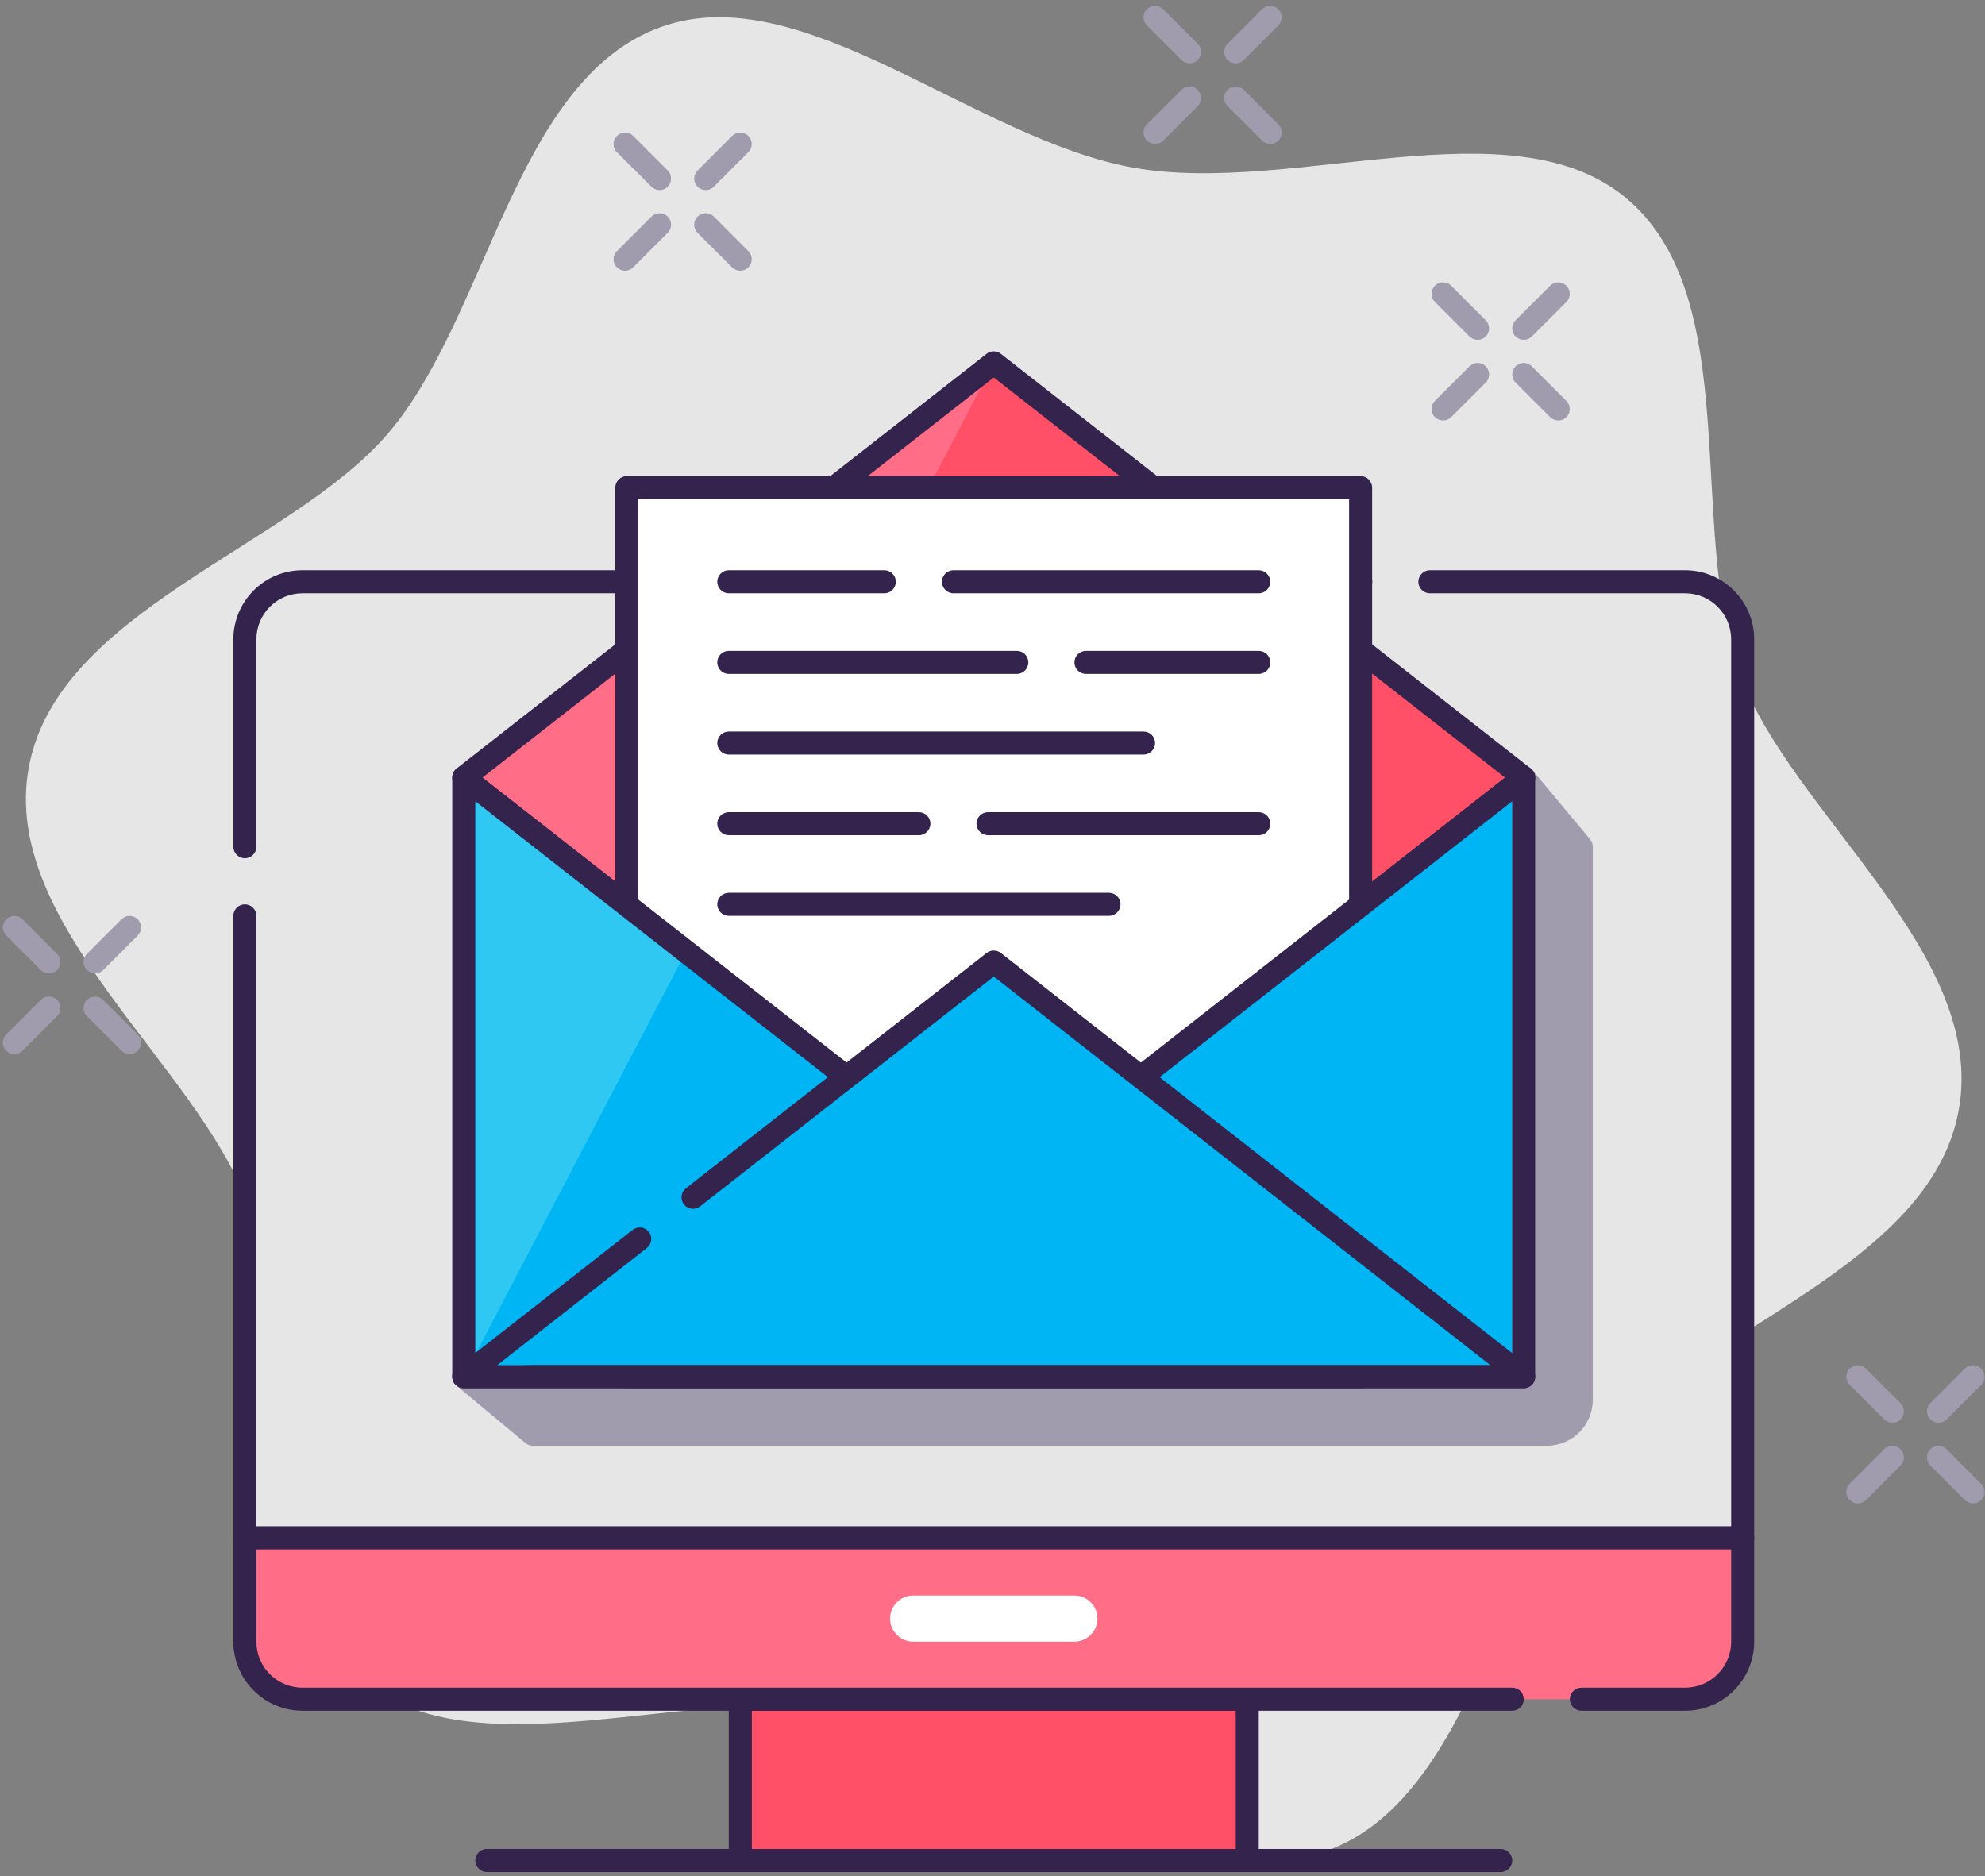 <svg xmlns="http://www.w3.org/2000/svg" width="201" height="190" viewBox="0 0 201 190" fill="none"><rect x="0" y="0" width="201" height="190" fill="#808080" stroke="none"/><g clip-path="url(#clip0_316_1275)"><path d="M176.135 68.179C170.78 53.549 176.695 30.122 164.679 20.077C153.035 10.335 130.892 19.844 114.792 16.985C98.704 14.127 81.285 -2.405 66.947 2.729C52.142 8.025 49.459 32.012 39.297 43.889C29.439 55.415 5.802 61.832 2.909 77.745C0.015 93.659 19.93 107.81 25.11 121.997C30.465 136.627 24.55 160.054 36.567 170.099C48.21 179.84 70.354 170.332 86.454 173.19C102.554 176.049 119.96 192.569 134.31 187.447C149.115 182.15 151.799 158.164 161.96 146.287C171.807 134.772 195.455 128.355 198.337 112.43C201.23 96.505 181.327 82.354 176.135 68.179Z" fill="#E6E6E6"></path><path d="M176.462 155.749H24.795V64.749C24.795 61.529 27.409 58.916 30.629 58.916H170.629C173.849 58.916 176.462 61.529 176.462 64.749V155.749Z" fill="#E6E6E6"></path><path d="M24.796 86.915C24.154 86.915 23.629 86.39 23.629 85.749V64.749C23.629 60.887 26.767 57.748 30.629 57.748H137.787C138.429 57.748 138.954 58.273 138.954 58.915C138.954 59.557 138.429 60.082 137.787 60.082H30.629C28.051 60.082 25.962 62.17 25.962 64.749V85.749C25.962 86.39 25.437 86.915 24.796 86.915Z" fill="#34234D"></path><path d="M176.462 156.915H24.796C24.154 156.915 23.629 156.39 23.629 155.749V92.749C23.629 92.107 24.154 91.582 24.796 91.582C25.437 91.582 25.962 92.107 25.962 92.749V154.582H175.296V64.749C175.296 62.17 173.207 60.082 170.629 60.082H144.787C144.146 60.082 143.621 59.557 143.621 58.915C143.621 58.273 144.146 57.748 144.787 57.748H170.629C174.491 57.748 177.629 60.887 177.629 64.749V155.749C177.629 156.39 177.104 156.915 176.462 156.915Z" fill="#34234D"></path><path d="M53.962 145.249H156.629C158.565 145.249 160.129 143.685 160.129 141.749V85.749L154.295 78.749L46.962 139.415L53.962 145.249Z" fill="#A09CAD"></path><path d="M156.629 146.415H53.962C53.694 146.415 53.425 146.322 53.215 146.147L46.215 140.314C45.924 140.069 45.772 139.695 45.795 139.31C45.83 138.925 46.052 138.587 46.379 138.4L153.712 77.734C154.202 77.454 154.82 77.57 155.182 78.002L161.015 85.002C161.19 85.212 161.284 85.48 161.284 85.749V141.749C161.295 144.327 159.207 146.415 156.629 146.415ZM54.382 144.082H156.629C157.912 144.082 158.962 143.032 158.962 141.749V86.169L154.027 80.242L49.015 139.602L54.382 144.082Z" fill="#A09CAD"></path><path d="M126.295 172.082H74.962V188.415H126.295V172.082Z" fill="#FF5067"></path><path d="M126.295 189.582H74.962C74.32 189.582 73.795 189.057 73.795 188.416V172.082C73.795 171.441 74.32 170.916 74.962 170.916H126.295C126.937 170.916 127.462 171.441 127.462 172.082V188.416C127.462 189.057 126.937 189.582 126.295 189.582ZM76.129 187.249H125.129V173.249H76.129V187.249Z" fill="#34234D"></path><path d="M170.629 172.082H30.629C27.409 172.082 24.795 169.469 24.795 166.249V155.749H176.462V166.249C176.462 169.469 173.849 172.082 170.629 172.082Z" fill="#FF6E86"></path><path d="M170.629 173.249H160.129C159.487 173.249 158.962 172.724 158.962 172.082C158.962 171.44 159.487 170.915 160.129 170.915H170.629C173.207 170.915 175.296 168.827 175.296 166.249V156.915H25.962V166.249C25.962 168.827 28.051 170.915 30.629 170.915H153.129C153.771 170.915 154.296 171.44 154.296 172.082C154.296 172.724 153.771 173.249 153.129 173.249H30.629C26.767 173.249 23.629 170.11 23.629 166.249V155.749C23.629 155.107 24.154 154.582 24.796 154.582H176.462C177.104 154.582 177.629 155.107 177.629 155.749V166.249C177.629 170.11 174.491 173.249 170.629 173.249Z" fill="#34234D"></path><path d="M151.962 189.582H49.296C48.654 189.582 48.129 189.057 48.129 188.415C48.129 187.774 48.654 187.249 49.296 187.249H151.962C152.604 187.249 153.129 187.774 153.129 188.415C153.129 189.057 152.604 189.582 151.962 189.582Z" fill="#34234D"></path><path d="M108.796 166.249H92.462C91.179 166.249 90.129 165.199 90.129 163.915C90.129 162.632 91.179 161.582 92.462 161.582H108.796C110.079 161.582 111.129 162.632 111.129 163.915C111.129 165.199 110.079 166.249 108.796 166.249Z" fill="white"></path><path d="M100.629 36.748L46.962 78.749L100.629 120.749L154.295 78.749L100.629 36.748Z" fill="#FF6E86"></path><path d="M100.629 36.748L69.467 96.365L100.629 120.749L154.296 78.749L100.629 36.748Z" fill="#FF5067"></path><path d="M100.629 121.915C100.372 121.915 100.115 121.834 99.905 121.67L46.239 79.67C45.959 79.449 45.795 79.11 45.795 78.749C45.795 78.387 45.959 78.049 46.239 77.827L99.905 35.827C100.325 35.5 100.92 35.5 101.34 35.827L155.007 77.827C155.299 78.049 155.462 78.387 155.462 78.749C155.462 79.11 155.299 79.449 155.019 79.67L101.352 121.67C101.142 121.834 100.885 121.915 100.629 121.915ZM48.852 78.749L100.629 119.267L152.405 78.749L100.629 38.23L48.852 78.749Z" fill="#34234D"></path><path d="M137.775 49.384H63.47V139.415H137.775V49.384Z" fill="white"></path><path d="M137.787 140.582H63.47C62.829 140.582 62.304 140.057 62.304 139.416V49.384C62.304 48.742 62.829 48.217 63.47 48.217H137.775C138.417 48.217 138.942 48.742 138.942 49.384V139.416C138.954 140.057 138.429 140.582 137.787 140.582ZM64.637 138.249H136.609V50.551H64.637V138.249Z" fill="#34234D"></path><path d="M100.629 120.749L46.962 78.749V139.415H154.295V78.749L100.629 120.749Z" fill="#2FC8F2"></path><path d="M100.629 120.749L69.467 96.365L46.962 139.415H154.295V78.749L100.629 120.749Z" fill="#00B5F4"></path><path d="M154.295 140.582H46.962C46.32 140.582 45.795 140.057 45.795 139.416V78.749C45.795 78.305 46.052 77.897 46.449 77.699C46.845 77.501 47.324 77.559 47.674 77.827L100.629 119.267L153.572 77.827C153.922 77.547 154.4 77.501 154.797 77.699C155.194 77.897 155.45 78.305 155.45 78.749V139.416C155.462 140.057 154.937 140.582 154.295 140.582ZM48.129 138.249H153.129V81.141L101.352 121.671C100.932 121.997 100.337 121.997 99.917 121.671L48.129 81.141V138.249Z" fill="#34234D"></path><path d="M100.629 97.415L142.967 130.549L47.86 138.716L100.629 97.415Z" fill="#00B5F4"></path><path d="M154.296 140.582H46.962C46.461 140.582 46.017 140.267 45.854 139.8C45.691 139.334 45.842 138.809 46.239 138.505L64.066 124.552C64.567 124.155 65.302 124.249 65.699 124.75C66.096 125.264 66.002 125.987 65.501 126.384L50.346 138.249H150.912L100.629 98.897L70.891 122.172C70.377 122.569 69.654 122.475 69.257 121.974C68.861 121.46 68.954 120.737 69.456 120.34L99.906 96.505C100.326 96.179 100.921 96.179 101.341 96.505L155.007 138.505C155.404 138.809 155.556 139.334 155.392 139.8C155.241 140.267 154.797 140.582 154.296 140.582Z" fill="#34234D"></path><path d="M127.462 60.082H96.546C95.904 60.082 95.379 59.557 95.379 58.915C95.379 58.273 95.904 57.748 96.546 57.748H127.462C128.104 57.748 128.629 58.273 128.629 58.915C128.629 59.557 128.104 60.082 127.462 60.082Z" fill="#34234D"></path><path d="M89.546 60.082H73.796C73.154 60.082 72.629 59.557 72.629 58.915C72.629 58.273 73.154 57.748 73.796 57.748H89.546C90.187 57.748 90.712 58.273 90.712 58.915C90.712 59.557 90.187 60.082 89.546 60.082Z" fill="#34234D"></path><path d="M127.462 68.249H109.962C109.32 68.249 108.795 67.724 108.795 67.082C108.795 66.441 109.32 65.915 109.962 65.915H127.462C128.104 65.915 128.629 66.441 128.629 67.082C128.629 67.724 128.104 68.249 127.462 68.249Z" fill="#34234D"></path><path d="M102.962 68.249H73.796C73.154 68.249 72.629 67.724 72.629 67.082C72.629 66.441 73.154 65.915 73.796 65.915H102.962C103.604 65.915 104.129 66.441 104.129 67.082C104.129 67.724 103.604 68.249 102.962 68.249Z" fill="#34234D"></path><path d="M115.796 76.415H73.796C73.154 76.415 72.629 75.89 72.629 75.249C72.629 74.607 73.154 74.082 73.796 74.082H115.796C116.437 74.082 116.962 74.607 116.962 75.249C116.962 75.89 116.437 76.415 115.796 76.415Z" fill="#34234D"></path><path d="M127.462 84.582H100.046C99.404 84.582 98.879 84.057 98.879 83.415C98.879 82.773 99.404 82.249 100.046 82.249H127.462C128.104 82.249 128.629 82.773 128.629 83.415C128.629 84.057 128.104 84.582 127.462 84.582Z" fill="#34234D"></path><path d="M93.046 84.582H73.796C73.154 84.582 72.629 84.057 72.629 83.415C72.629 82.773 73.154 82.249 73.796 82.249H93.046C93.687 82.249 94.212 82.773 94.212 83.415C94.212 84.057 93.687 84.582 93.046 84.582Z" fill="#34234D"></path><path d="M112.296 92.749H73.796C73.154 92.749 72.629 92.224 72.629 91.582C72.629 90.941 73.154 90.415 73.796 90.415H112.296C112.937 90.415 113.462 90.941 113.462 91.582C113.462 92.224 112.937 92.749 112.296 92.749Z" fill="#34234D"></path><path d="M191.629 144.082C191.325 144.082 191.034 143.965 190.8 143.744L187.3 140.244C186.845 139.789 186.845 139.054 187.3 138.599C187.755 138.144 188.49 138.144 188.945 138.599L192.445 142.099C192.9 142.554 192.9 143.289 192.445 143.744C192.224 143.965 191.932 144.082 191.629 144.082Z" fill="#A09CAD"></path><path d="M199.796 152.249C199.492 152.249 199.201 152.132 198.967 151.911L195.467 148.411C195.012 147.956 195.012 147.221 195.467 146.766C195.922 146.311 196.657 146.311 197.112 146.766L200.612 150.266C201.067 150.721 201.067 151.456 200.612 151.911C200.391 152.132 200.099 152.249 199.796 152.249Z" fill="#A09CAD"></path><path d="M188.129 152.249C187.825 152.249 187.534 152.132 187.3 151.911C186.845 151.456 186.845 150.721 187.3 150.266L190.8 146.766C191.255 146.311 191.99 146.311 192.445 146.766C192.9 147.221 192.9 147.956 192.445 148.411L188.945 151.911C188.724 152.132 188.432 152.249 188.129 152.249Z" fill="#A09CAD"></path><path d="M196.296 144.082C195.992 144.082 195.701 143.965 195.467 143.744C195.012 143.289 195.012 142.554 195.467 142.099L198.967 138.599C199.422 138.144 200.157 138.144 200.612 138.599C201.067 139.054 201.067 139.789 200.612 140.244L197.112 143.744C196.891 143.965 196.599 144.082 196.296 144.082Z" fill="#A09CAD"></path><path d="M149.629 34.415C149.325 34.415 149.034 34.299 148.8 34.077L145.3 30.577C144.845 30.122 144.845 29.387 145.3 28.932C145.755 28.477 146.49 28.477 146.945 28.932L150.445 32.432C150.9 32.887 150.9 33.622 150.445 34.077C150.224 34.299 149.932 34.415 149.629 34.415Z" fill="#A09CAD"></path><path d="M157.796 42.582C157.492 42.582 157.201 42.465 156.967 42.244L153.467 38.744C153.012 38.289 153.012 37.554 153.467 37.099C153.922 36.644 154.657 36.644 155.112 37.099L158.612 40.599C159.067 41.054 159.067 41.789 158.612 42.244C158.391 42.465 158.099 42.582 157.796 42.582Z" fill="#A09CAD"></path><path d="M146.129 42.582C145.825 42.582 145.534 42.465 145.3 42.244C144.845 41.789 144.845 41.054 145.3 40.599L148.8 37.099C149.255 36.644 149.99 36.644 150.445 37.099C150.9 37.554 150.9 38.289 150.445 38.744L146.945 42.244C146.724 42.465 146.432 42.582 146.129 42.582Z" fill="#A09CAD"></path><path d="M154.296 34.415C153.992 34.415 153.701 34.299 153.467 34.077C153.012 33.622 153.012 32.887 153.467 32.432L156.967 28.932C157.422 28.477 158.157 28.477 158.612 28.932C159.067 29.387 159.067 30.122 158.612 30.577L155.112 34.077C154.891 34.299 154.599 34.415 154.296 34.415Z" fill="#A09CAD"></path><path d="M120.462 6.415C120.159 6.415 119.867 6.299 119.634 6.077L116.134 2.577C115.679 2.122 115.679 1.387 116.134 0.932C116.589 0.477 117.324 0.477 117.779 0.932L121.279 4.432C121.734 4.887 121.734 5.622 121.279 6.077C121.057 6.299 120.765 6.415 120.462 6.415Z" fill="#A09CAD"></path><path d="M128.629 14.582C128.325 14.582 128.034 14.465 127.8 14.244L124.3 10.744C123.845 10.289 123.845 9.554 124.3 9.099C124.755 8.644 125.49 8.644 125.945 9.099L129.445 12.599C129.9 13.054 129.9 13.789 129.445 14.244C129.224 14.465 128.932 14.582 128.629 14.582Z" fill="#A09CAD"></path><path d="M116.962 14.582C116.659 14.582 116.367 14.465 116.134 14.244C115.679 13.789 115.679 13.054 116.134 12.599L119.634 9.099C120.089 8.644 120.824 8.644 121.279 9.099C121.734 9.554 121.734 10.289 121.279 10.744L117.779 14.244C117.557 14.465 117.265 14.582 116.962 14.582Z" fill="#A09CAD"></path><path d="M125.129 6.415C124.825 6.415 124.534 6.299 124.3 6.077C123.845 5.622 123.845 4.887 124.3 4.432L127.8 0.932C128.255 0.477 128.99 0.477 129.445 0.932C129.9 1.387 129.9 2.122 129.445 2.577L125.945 6.077C125.724 6.299 125.432 6.415 125.129 6.415Z" fill="#A09CAD"></path><path d="M66.796 19.249C66.492 19.249 66.201 19.132 65.967 18.911L62.467 15.411C62.012 14.956 62.012 14.221 62.467 13.766C62.922 13.311 63.657 13.311 64.112 13.766L67.612 17.266C68.067 17.721 68.067 18.456 67.612 18.911C67.391 19.132 67.099 19.249 66.796 19.249Z" fill="#A09CAD"></path><path d="M74.962 27.415C74.659 27.415 74.367 27.299 74.134 27.077L70.634 23.577C70.179 23.122 70.179 22.387 70.634 21.932C71.089 21.477 71.824 21.477 72.279 21.932L75.779 25.432C76.234 25.887 76.234 26.622 75.779 27.077C75.557 27.299 75.265 27.415 74.962 27.415Z" fill="#A09CAD"></path><path d="M63.296 27.415C62.992 27.415 62.701 27.299 62.467 27.077C62.012 26.622 62.012 25.887 62.467 25.432L65.967 21.932C66.422 21.477 67.157 21.477 67.612 21.932C68.067 22.387 68.067 23.122 67.612 23.577L64.112 27.077C63.891 27.299 63.599 27.415 63.296 27.415Z" fill="#A09CAD"></path><path d="M71.462 19.249C71.159 19.249 70.867 19.132 70.634 18.911C70.179 18.456 70.179 17.721 70.634 17.266L74.134 13.766C74.589 13.311 75.324 13.311 75.779 13.766C76.234 14.221 76.234 14.956 75.779 15.411L72.279 18.911C72.057 19.132 71.765 19.249 71.462 19.249Z" fill="#A09CAD"></path><path d="M4.962 98.582C4.659 98.582 4.367 98.465 4.134 98.244L0.634 94.744C0.179 94.289 0.179 93.554 0.634 93.099C1.089 92.644 1.824 92.644 2.279 93.099L5.779 96.599C6.234 97.054 6.234 97.789 5.779 98.244C5.557 98.465 5.265 98.582 4.962 98.582Z" fill="#A09CAD"></path><path d="M13.129 106.749C12.825 106.749 12.534 106.632 12.3 106.411L8.8 102.911C8.345 102.456 8.345 101.721 8.8 101.266C9.255 100.811 9.99 100.811 10.445 101.266L13.945 104.766C14.4 105.221 14.4 105.956 13.945 106.411C13.724 106.632 13.432 106.749 13.129 106.749Z" fill="#A09CAD"></path><path d="M1.462 106.749C1.159 106.749 0.867 106.632 0.634 106.411C0.179 105.956 0.179 105.221 0.634 104.766L4.134 101.266C4.589 100.811 5.324 100.811 5.779 101.266C6.234 101.721 6.234 102.456 5.779 102.911L2.279 106.411C2.057 106.632 1.765 106.749 1.462 106.749Z" fill="#A09CAD"></path><path d="M9.629 98.582C9.325 98.582 9.034 98.465 8.8 98.244C8.345 97.789 8.345 97.054 8.8 96.599L12.3 93.099C12.755 92.644 13.49 92.644 13.945 93.099C14.4 93.554 14.4 94.289 13.945 94.744L10.445 98.244C10.224 98.465 9.932 98.582 9.629 98.582Z" fill="#A09CAD"></path></g><defs><clipPath id="clip0_316_1275"><rect width="200.667" height="189" fill="white" transform="translate(0.295 0.582)"></rect></clipPath></defs></svg>